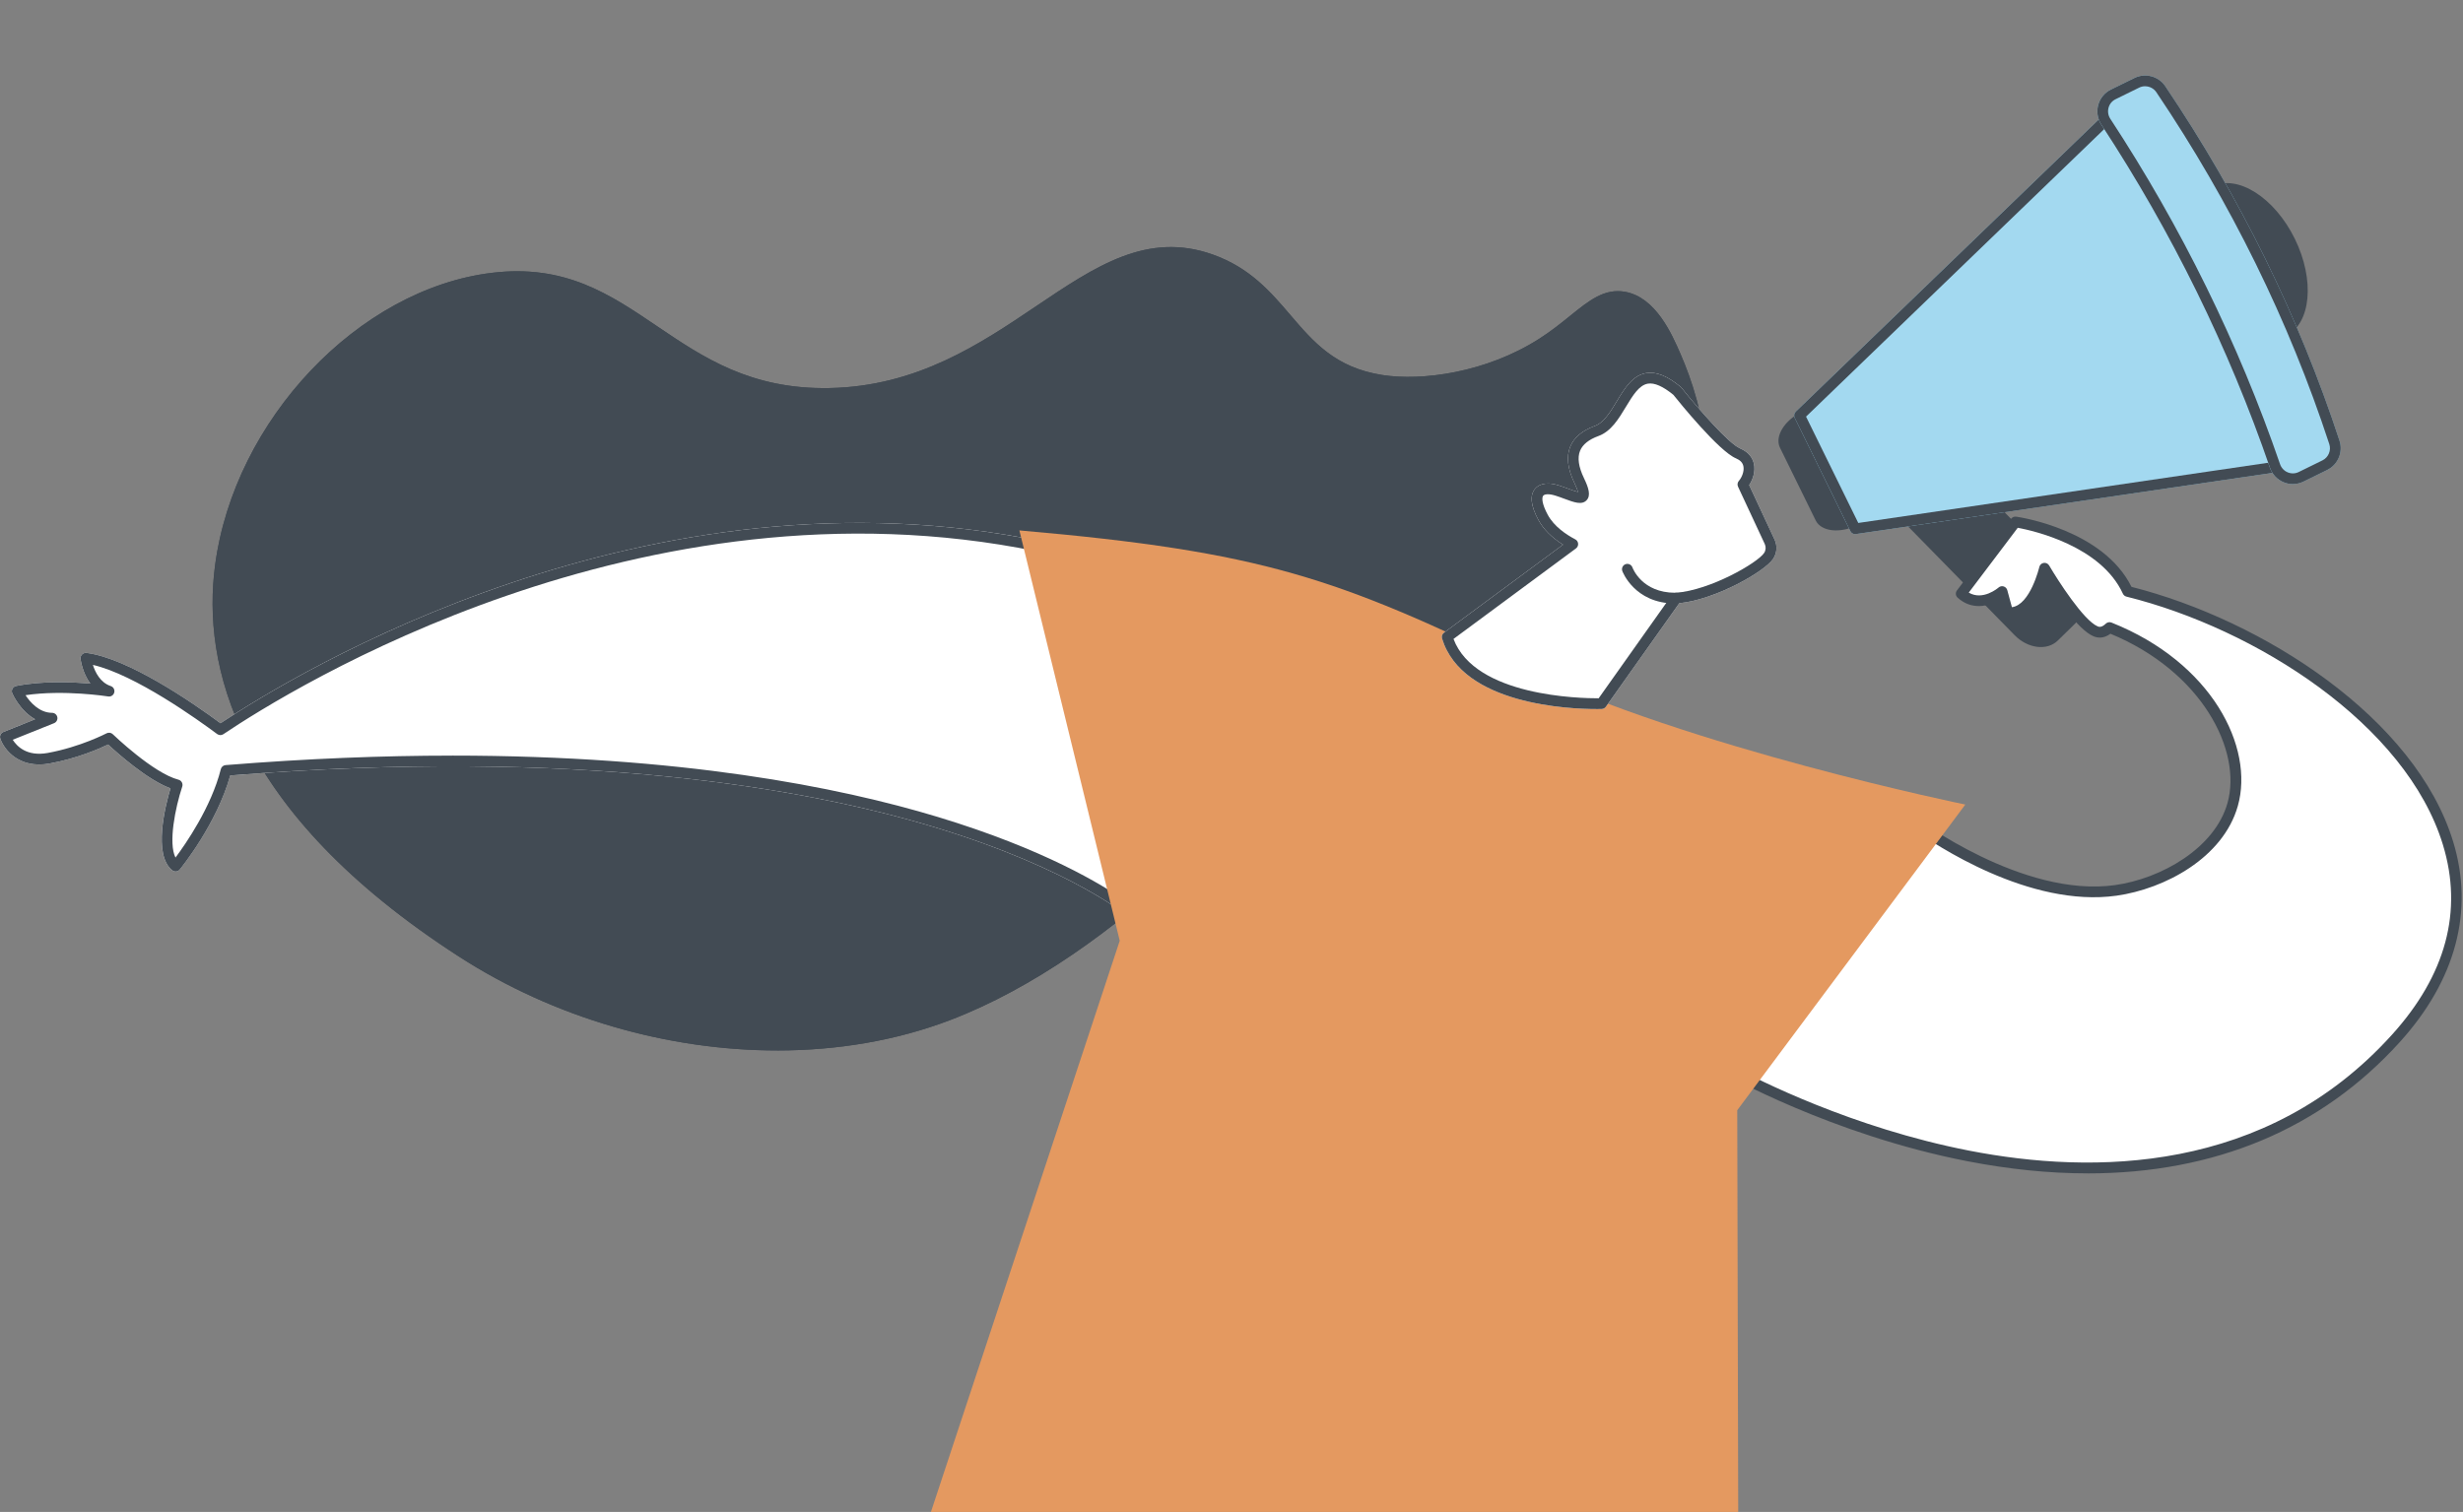 <svg width="272" height="167" viewBox="0 0 272 167" fill="none" xmlns="http://www.w3.org/2000/svg">
<rect x="0" y="0" width="272" height="167" fill="#808080" stroke="none"/>
<g clip-path="url(#clip0_1989_5742)">
<path d="M85.822 116.028C73.782 116.028 61.207 112.457 50.664 105.644C25.822 89.596 22.317 73.287 23.753 62.433C25.873 46.393 39.599 31.903 54.349 30.132C62.424 29.162 67.356 32.505 72.581 36.041C77.652 39.474 82.906 43.024 91.577 42.864C101.271 42.688 108.251 37.98 114.413 33.828C121.005 29.386 126.698 25.551 133.921 28.11C138.035 29.567 140.309 32.23 142.512 34.803C145.06 37.785 147.471 40.6 152.616 41.415C157.044 42.118 164.128 41.154 169.971 37.426C171.3 36.579 172.411 35.682 173.391 34.888C175.516 33.173 177.194 31.82 179.479 32.233C182.866 32.848 184.64 36.92 185.59 39.106C188.051 44.76 191.127 55.538 184.091 64.249C177.758 72.084 166.738 73.988 160.16 71.261C159.684 71.064 159.244 70.848 158.821 70.638C157.612 70.044 156.573 69.527 155.044 69.618C150.357 69.892 147.036 75.591 145.947 77.466L145.822 77.682C140.701 86.411 123.428 105.647 104.855 112.702C98.965 114.939 92.475 116.03 85.825 116.03L85.822 116.028Z" fill="#424B54"/>
<path d="M85.821 116.028C73.781 116.028 61.206 112.457 50.662 105.644C25.821 89.596 22.316 73.287 23.752 62.433C25.871 46.393 39.597 31.903 54.348 30.132C62.423 29.162 67.355 32.505 72.58 36.041C77.65 39.474 82.905 43.024 91.576 42.864C101.27 42.688 108.25 37.98 114.412 33.828C121.003 29.386 126.697 25.551 133.919 28.11C138.034 29.567 140.308 32.23 142.51 34.803C145.059 37.785 147.469 40.6 152.614 41.415C157.043 42.118 164.127 41.154 169.97 37.426C171.299 36.579 172.409 35.682 173.389 34.888C175.514 33.173 177.192 31.82 179.477 32.233C182.865 32.848 184.638 36.92 185.589 39.106C188.05 44.76 191.126 55.538 184.09 64.249C177.757 72.084 166.737 73.988 160.159 71.261C159.682 71.064 159.243 70.848 158.819 70.638C157.61 70.044 156.572 69.527 155.043 69.618C150.356 69.892 147.035 75.591 145.946 77.466L145.821 77.682C140.7 86.411 123.427 105.647 104.854 112.702C98.963 114.939 92.473 116.03 85.823 116.03L85.821 116.028ZM57.059 31.152C56.239 31.152 55.384 31.202 54.489 31.309C40.484 32.989 26.945 47.311 24.926 62.587C23.536 73.104 26.985 88.939 51.307 104.648C67.368 115.024 88.223 117.748 104.436 111.591C122.732 104.643 139.754 85.684 144.801 77.08L144.923 76.869C146.092 74.861 149.653 68.749 154.974 68.438C156.809 68.331 158.098 68.965 159.341 69.578C159.749 69.777 160.17 69.985 160.612 70.169C166.822 72.744 177.371 70.683 183.168 63.508C189.813 55.285 186.859 44.989 184.505 39.586C183.64 37.599 182.031 33.905 179.264 33.402C177.509 33.085 176.095 34.23 174.132 35.815C173.128 36.627 171.989 37.546 170.606 38.427C164.503 42.323 157.078 43.325 152.431 42.587C146.854 41.706 144.188 38.59 141.61 35.575C139.512 33.12 137.341 30.582 133.525 29.229C126.862 26.864 121.4 30.55 115.075 34.811C108.779 39.056 101.642 43.865 91.6 44.049C82.558 44.206 77.142 40.558 71.919 37.021C67.475 34.012 63.246 31.149 57.065 31.149L57.059 31.152Z" fill="#424B54"/>
<path d="M202.664 49.927L222.486 70.161C223.937 71.645 226.073 71.908 227.253 70.75L229.197 68.846C230.376 67.69 230.158 65.549 228.707 64.068L208.885 43.834L202.664 49.927Z" fill="#424B54"/>
<path d="M253.425 26.372C255.667 30.937 255.223 35.746 252.434 37.115C249.646 38.487 245.566 35.896 243.324 31.334C241.082 26.769 241.526 21.96 244.315 20.591C247.103 19.222 251.183 21.81 253.425 26.372Z" fill="#424B54"/>
<path d="M196.571 49.449L200.517 57.486C201.125 58.725 203.199 58.951 205.149 57.992L198.999 45.473C197.05 46.432 195.964 48.211 196.571 49.449Z" fill="#424B54"/>
<path d="M204.877 59C204.653 59 204.445 58.872 204.347 58.67L198.198 46.15C198.083 45.919 198.134 45.642 198.318 45.463L232.677 12.323C232.722 12.281 232.773 12.246 232.826 12.217L235.953 10.683C236.094 10.614 236.256 10.603 236.405 10.654C236.555 10.704 236.677 10.811 236.746 10.952L255.766 49.671C255.91 49.964 255.79 50.318 255.495 50.462L252.368 51.996C252.312 52.022 252.254 52.041 252.192 52.049L204.962 58.989C204.933 58.994 204.903 58.994 204.877 58.994V59Z" fill="#A3D9F0"/>
<path d="M204.877 59.001C204.653 59.001 204.445 58.873 204.347 58.671L198.198 46.151C198.083 45.92 198.134 45.643 198.318 45.464L232.677 12.325C232.722 12.282 232.773 12.247 232.826 12.218L235.953 10.684C236.094 10.615 236.256 10.604 236.405 10.655C236.555 10.705 236.677 10.812 236.746 10.953L255.766 49.672C255.91 49.965 255.79 50.319 255.495 50.463L252.368 51.997C252.312 52.024 252.254 52.042 252.192 52.05L204.962 58.99C204.933 58.996 204.903 58.996 204.877 58.996V59.001ZM199.449 46.018L205.218 57.763L251.929 50.9L254.44 49.667L235.945 12.008L233.433 13.241L199.449 46.018Z" fill="#424B54"/>
<path d="M253.206 53.47C252.86 53.47 252.514 53.403 252.189 53.268C251.478 52.975 250.926 52.389 250.676 51.659C246.122 38.415 239.858 25.664 232.055 13.763C231.635 13.121 231.51 12.328 231.712 11.587C231.914 10.85 232.423 10.232 233.11 9.893L235.717 8.613C236.91 8.027 238.372 8.415 239.115 9.518C247.398 21.808 253.872 34.983 258.359 48.679C258.772 49.939 258.186 51.326 256.996 51.912L254.386 53.193C254.016 53.374 253.613 53.467 253.209 53.467L253.206 53.47Z" fill="#A3D9F0"/>
<path d="M253.21 53.47C252.864 53.47 252.517 53.403 252.193 53.268C251.481 52.975 250.93 52.389 250.68 51.659C246.126 38.415 239.862 25.664 232.059 13.763C231.639 13.121 231.513 12.328 231.716 11.587C231.918 10.85 232.427 10.232 233.114 9.893L235.721 8.613C236.914 8.027 238.376 8.415 239.119 9.518C247.402 21.808 253.876 34.983 258.363 48.679C258.776 49.939 258.19 51.326 256.999 51.912L254.39 53.193C254.019 53.374 253.617 53.467 253.213 53.467L253.21 53.47ZM236.893 9.526C236.672 9.526 236.448 9.574 236.24 9.678L233.633 10.959C233.244 11.15 232.968 11.483 232.856 11.901C232.744 12.314 232.813 12.756 233.047 13.116C240.904 25.1 247.213 37.939 251.798 51.276C251.94 51.683 252.246 52.011 252.643 52.173C253.042 52.338 253.476 52.325 253.865 52.133L256.475 50.852C257.138 50.527 257.465 49.752 257.234 49.052C252.778 35.459 246.352 22.381 238.134 10.184C237.849 9.763 237.378 9.529 236.893 9.529V9.526Z" fill="#424B54"/>
<path d="M234.973 65.324C232.07 59.008 222.571 57.652 222.571 57.652L216.584 65.575C218.653 67.455 221.098 65.34 221.098 65.34L221.726 67.66C224.611 67.98 225.782 62.763 225.782 62.763C225.782 62.763 229.324 68.829 231.407 69.727C231.974 69.972 232.496 69.756 232.957 69.316C243.228 73.404 248.408 82.336 246.557 88.866C245.007 94.342 238.653 97.641 233.66 98.347C223.09 99.841 211.173 90.757 211.173 90.757L190.555 118.006C190.555 118.006 237.287 144.877 264.581 114.696C283.708 93.545 258.014 71.039 234.97 65.322L234.973 65.324Z" fill="white"/>
<path d="M230.55 129.606C226.307 129.606 221.857 129.156 217.221 128.253C202.203 125.324 190.379 118.591 190.262 118.522C190.116 118.437 190.012 118.293 189.977 118.128C189.942 117.96 189.982 117.79 190.086 117.654L210.704 90.405C210.8 90.28 210.941 90.197 211.096 90.176C211.253 90.152 211.41 90.197 211.535 90.29C211.652 90.381 223.38 99.201 233.58 97.763C238.677 97.044 244.576 93.702 245.99 88.708C247.633 82.908 243.154 74.165 233.066 70C232.31 70.562 231.631 70.469 231.175 70.272C229.49 69.547 227.141 66.075 225.969 64.205C225.367 65.878 224.03 68.506 221.665 68.25C221.423 68.224 221.223 68.051 221.159 67.816L220.749 66.306C219.578 66.977 217.745 67.427 216.187 66.013C215.961 65.808 215.929 65.462 216.113 65.22L222.1 57.297C222.23 57.124 222.443 57.036 222.656 57.068C223.053 57.124 232.259 58.506 235.388 64.82C249.945 68.514 266.749 79.321 270.914 92.967C273.245 100.607 271.21 108.258 265.024 115.097C256.342 124.698 244.579 129.609 230.55 129.609V129.606ZM191.442 117.822C193.996 119.196 204.536 124.578 217.479 127.097C231.093 129.747 250.238 129.68 264.147 114.301C270.121 107.696 272.017 100.634 269.783 93.31C265.721 80 249.127 69.446 234.832 65.899C234.656 65.856 234.512 65.734 234.438 65.571C232.009 60.282 224.518 58.61 222.829 58.296L217.418 65.457C218.973 66.373 220.637 64.959 220.715 64.892C220.869 64.759 221.08 64.714 221.274 64.775C221.468 64.834 221.62 64.991 221.673 65.185L222.185 67.068C224.214 66.802 225.199 62.676 225.21 62.631C225.263 62.394 225.455 62.213 225.697 62.176C225.94 62.141 226.177 62.253 226.299 62.464C227.258 64.104 230.086 68.511 231.647 69.183C231.772 69.236 232.06 69.361 232.552 68.887C232.72 68.727 232.965 68.679 233.181 68.764C244.257 73.174 248.973 82.53 247.133 89.025C245.508 94.762 239.056 98.181 233.748 98.932C224.131 100.29 213.665 93.281 211.298 91.579L191.444 117.816L191.442 117.822Z" fill="#424B54"/>
<path d="M125.358 101.662C125.217 101.662 125.078 101.611 124.966 101.516C124.905 101.46 118.546 95.998 103.118 91.34C88.918 87.052 63.925 82.597 25.422 85.654C23.941 90.996 20.018 95.838 19.848 96.046C19.643 96.296 19.278 96.336 19.025 96.136C16.863 94.434 18.261 88.959 18.823 87.079C16.218 86.107 12.948 83.177 11.936 82.235C11.014 82.679 8.538 83.774 5.483 84.331C2.112 84.948 0.442 82.805 0.032 81.588C-0.07 81.289 0.08 80.964 0.373 80.85L3.877 79.444C2.234 78.546 1.398 76.69 1.353 76.586C1.281 76.421 1.286 76.235 1.369 76.075C1.451 75.915 1.603 75.803 1.779 75.769C4.655 75.199 7.888 75.324 9.968 75.508C9.084 74.309 8.9 72.863 8.889 72.773C8.868 72.591 8.932 72.41 9.06 72.283C9.19 72.155 9.368 72.096 9.552 72.115C14.157 72.709 21.198 77.558 24.349 79.883C32.599 74.394 71.472 50.714 115.118 59.819C115.339 59.864 115.515 60.032 115.571 60.253L125.93 100.927C125.994 101.177 125.888 101.441 125.667 101.577C125.571 101.635 125.464 101.665 125.358 101.665V101.662Z" fill="white"/>
<path d="M125.362 101.662C125.221 101.662 125.082 101.611 124.97 101.516C124.909 101.46 118.549 95.998 103.122 91.34C88.922 87.052 63.929 82.597 25.426 85.654C23.945 90.996 20.022 95.838 19.852 96.046C19.647 96.296 19.282 96.336 19.029 96.136C16.866 94.434 18.265 88.959 18.826 87.079C16.222 86.107 12.952 83.177 11.94 82.235C11.018 82.679 8.542 83.774 5.487 84.331C2.115 84.948 0.446 82.805 0.036 81.588C-0.066 81.289 0.083 80.964 0.376 80.85L3.881 79.444C2.238 78.546 1.402 76.69 1.356 76.586C1.285 76.421 1.29 76.235 1.372 76.075C1.455 75.915 1.607 75.803 1.783 75.769C4.659 75.199 7.892 75.324 9.972 75.508C9.087 74.309 8.904 72.863 8.893 72.773C8.872 72.591 8.936 72.41 9.063 72.283C9.194 72.155 9.372 72.096 9.556 72.115C14.161 72.709 21.202 77.558 24.352 79.883C32.603 74.394 71.476 50.714 115.122 59.819C115.343 59.864 115.519 60.032 115.575 60.253L125.934 100.927C125.998 101.177 125.892 101.441 125.671 101.577C125.575 101.635 125.468 101.665 125.362 101.665V101.662ZM49.937 83.46C75.093 83.46 92.557 86.903 103.58 90.24C115.29 93.787 121.753 97.721 124.368 99.566L114.52 60.901C70.84 51.968 32.022 76.147 24.667 81.095C24.459 81.236 24.185 81.228 23.982 81.079C21.865 79.5 14.925 74.522 10.259 73.441C10.512 74.24 11.069 75.396 12.23 75.779C12.523 75.875 12.693 76.181 12.619 76.482C12.547 76.781 12.257 76.978 11.95 76.927C11.9 76.919 7.05 76.157 2.821 76.786C3.33 77.572 4.344 78.727 5.745 78.735H5.751C6.033 78.735 6.275 78.935 6.331 79.212C6.387 79.492 6.235 79.771 5.972 79.878L1.407 81.71C1.854 82.421 2.96 83.588 5.271 83.167C8.89 82.506 11.737 81.012 11.767 80.999C11.993 80.879 12.273 80.919 12.456 81.097C12.502 81.14 16.914 85.396 19.713 86.123C19.87 86.163 20.006 86.269 20.084 86.413C20.161 86.557 20.177 86.727 20.126 86.882C19.351 89.231 18.573 93.124 19.38 94.722C20.483 93.249 23.327 89.164 24.387 84.954C24.448 84.709 24.661 84.528 24.914 84.509C33.985 83.779 42.315 83.462 49.937 83.462V83.46Z" fill="#424B54"/>
<path d="M112.576 58.586L123.657 103.91L101.801 170.045L191.976 174.554L191.851 122.629L217.039 88.866C217.039 88.866 186.632 82.666 167.934 73.662C147.644 63.888 139.585 60.935 112.573 58.586H112.576Z" fill="#E49960"/>
<path d="M176.272 78.318C173.396 78.318 161.489 77.871 159.252 70.529C159.18 70.289 159.265 70.028 159.467 69.881L172.615 60.161C171.364 59.376 170.45 58.459 169.891 57.426C169.049 55.871 168.924 54.718 169.518 53.996C169.811 53.639 170.538 53.117 172.125 53.61C172.479 53.719 172.836 53.852 173.174 53.977C173.51 54.102 173.976 54.276 174.266 54.342C174.221 54.161 174.117 53.852 173.867 53.333C173.116 51.775 172.961 50.433 173.406 49.341C173.819 48.326 174.735 47.554 176.125 47.048C177.127 46.683 177.851 45.485 178.549 44.326C179.398 42.92 180.274 41.466 181.792 41.21C182.895 41.024 184.144 41.522 185.606 42.736C185.638 42.763 185.664 42.792 185.691 42.822C187.614 45.232 190.929 49.008 192.178 49.535C193.206 49.969 193.566 50.683 193.686 51.205C193.88 52.049 193.59 52.947 193.169 53.581L195.971 59.591C196.293 60.284 196.24 61.075 195.827 61.714C194.937 63.088 189.539 66.214 185.449 66.63L177.348 78.062C177.241 78.214 177.068 78.305 176.884 78.313C176.82 78.313 176.61 78.321 176.28 78.321L176.272 78.318Z" fill="white"/>
<path d="M176.272 78.318C173.396 78.318 161.489 77.871 159.252 70.529C159.18 70.289 159.265 70.028 159.467 69.881L172.615 60.161C171.364 59.376 170.45 58.459 169.891 57.426C169.049 55.871 168.924 54.718 169.518 53.996C169.811 53.639 170.538 53.117 172.125 53.61C172.479 53.719 172.836 53.852 173.174 53.977C173.51 54.102 173.976 54.276 174.266 54.342C174.221 54.161 174.117 53.852 173.867 53.333C173.116 51.775 172.961 50.433 173.406 49.341C173.819 48.326 174.735 47.554 176.125 47.048C177.127 46.683 177.851 45.485 178.549 44.326C179.398 42.92 180.274 41.466 181.792 41.21C182.895 41.024 184.144 41.522 185.606 42.736C185.638 42.763 185.664 42.792 185.691 42.822C187.614 45.232 190.929 49.008 192.178 49.535C193.206 49.969 193.566 50.683 193.686 51.205C193.88 52.049 193.59 52.947 193.169 53.581L195.971 59.591C196.293 60.284 196.24 61.075 195.827 61.714C194.937 63.088 189.539 66.214 185.449 66.63L177.348 78.062C177.241 78.214 177.068 78.305 176.884 78.313C176.82 78.313 176.61 78.321 176.28 78.321L176.272 78.318ZM160.517 70.574C162.908 76.928 174.554 77.136 176.546 77.13L184.634 65.719C184.735 65.575 184.898 65.482 185.076 65.471C188.868 65.2 194.12 62.158 194.826 61.069C195.015 60.776 195.039 60.411 194.892 60.092L191.939 53.756C191.84 53.543 191.875 53.293 192.029 53.117C192.365 52.734 192.653 52.025 192.525 51.471C192.439 51.099 192.173 50.822 191.71 50.627C189.827 49.834 185.462 44.441 184.796 43.61C183.651 42.67 182.703 42.254 181.981 42.377C181.001 42.542 180.298 43.706 179.555 44.939C178.751 46.273 177.917 47.652 176.522 48.161C175.459 48.547 174.778 49.096 174.495 49.788C174.181 50.558 174.328 51.578 174.927 52.819C175.449 53.9 175.696 54.726 175.225 55.242C174.703 55.815 173.843 55.493 172.754 55.088C172.434 54.971 172.099 54.843 171.766 54.742C170.983 54.497 170.554 54.593 170.426 54.75C170.248 54.968 170.272 55.652 170.927 56.864C171.622 58.15 172.961 59.048 173.965 59.575C174.147 59.671 174.264 59.849 174.28 60.055C174.296 60.257 174.205 60.454 174.04 60.577L160.511 70.579L160.517 70.574Z" fill="#424B54"/>
<path d="M184.992 66.657C180.486 66.657 179.173 63.11 179.159 63.073C179.05 62.764 179.21 62.425 179.519 62.316C179.828 62.21 180.163 62.367 180.275 62.673C180.32 62.798 181.351 65.472 184.992 65.472C185.034 65.472 185.082 65.472 185.122 65.472C185.444 65.472 185.708 65.73 185.713 66.055C185.719 66.383 185.458 66.652 185.13 66.657C185.085 66.657 185.037 66.657 184.992 66.657Z" fill="#424B54"/>
</g>
<defs>
<clipPath id="clip0_1989_5742">
<rect width="271.853" height="166.213" fill="white" transform="translate(0 0.787)"/>
</clipPath>
</defs>
</svg>
